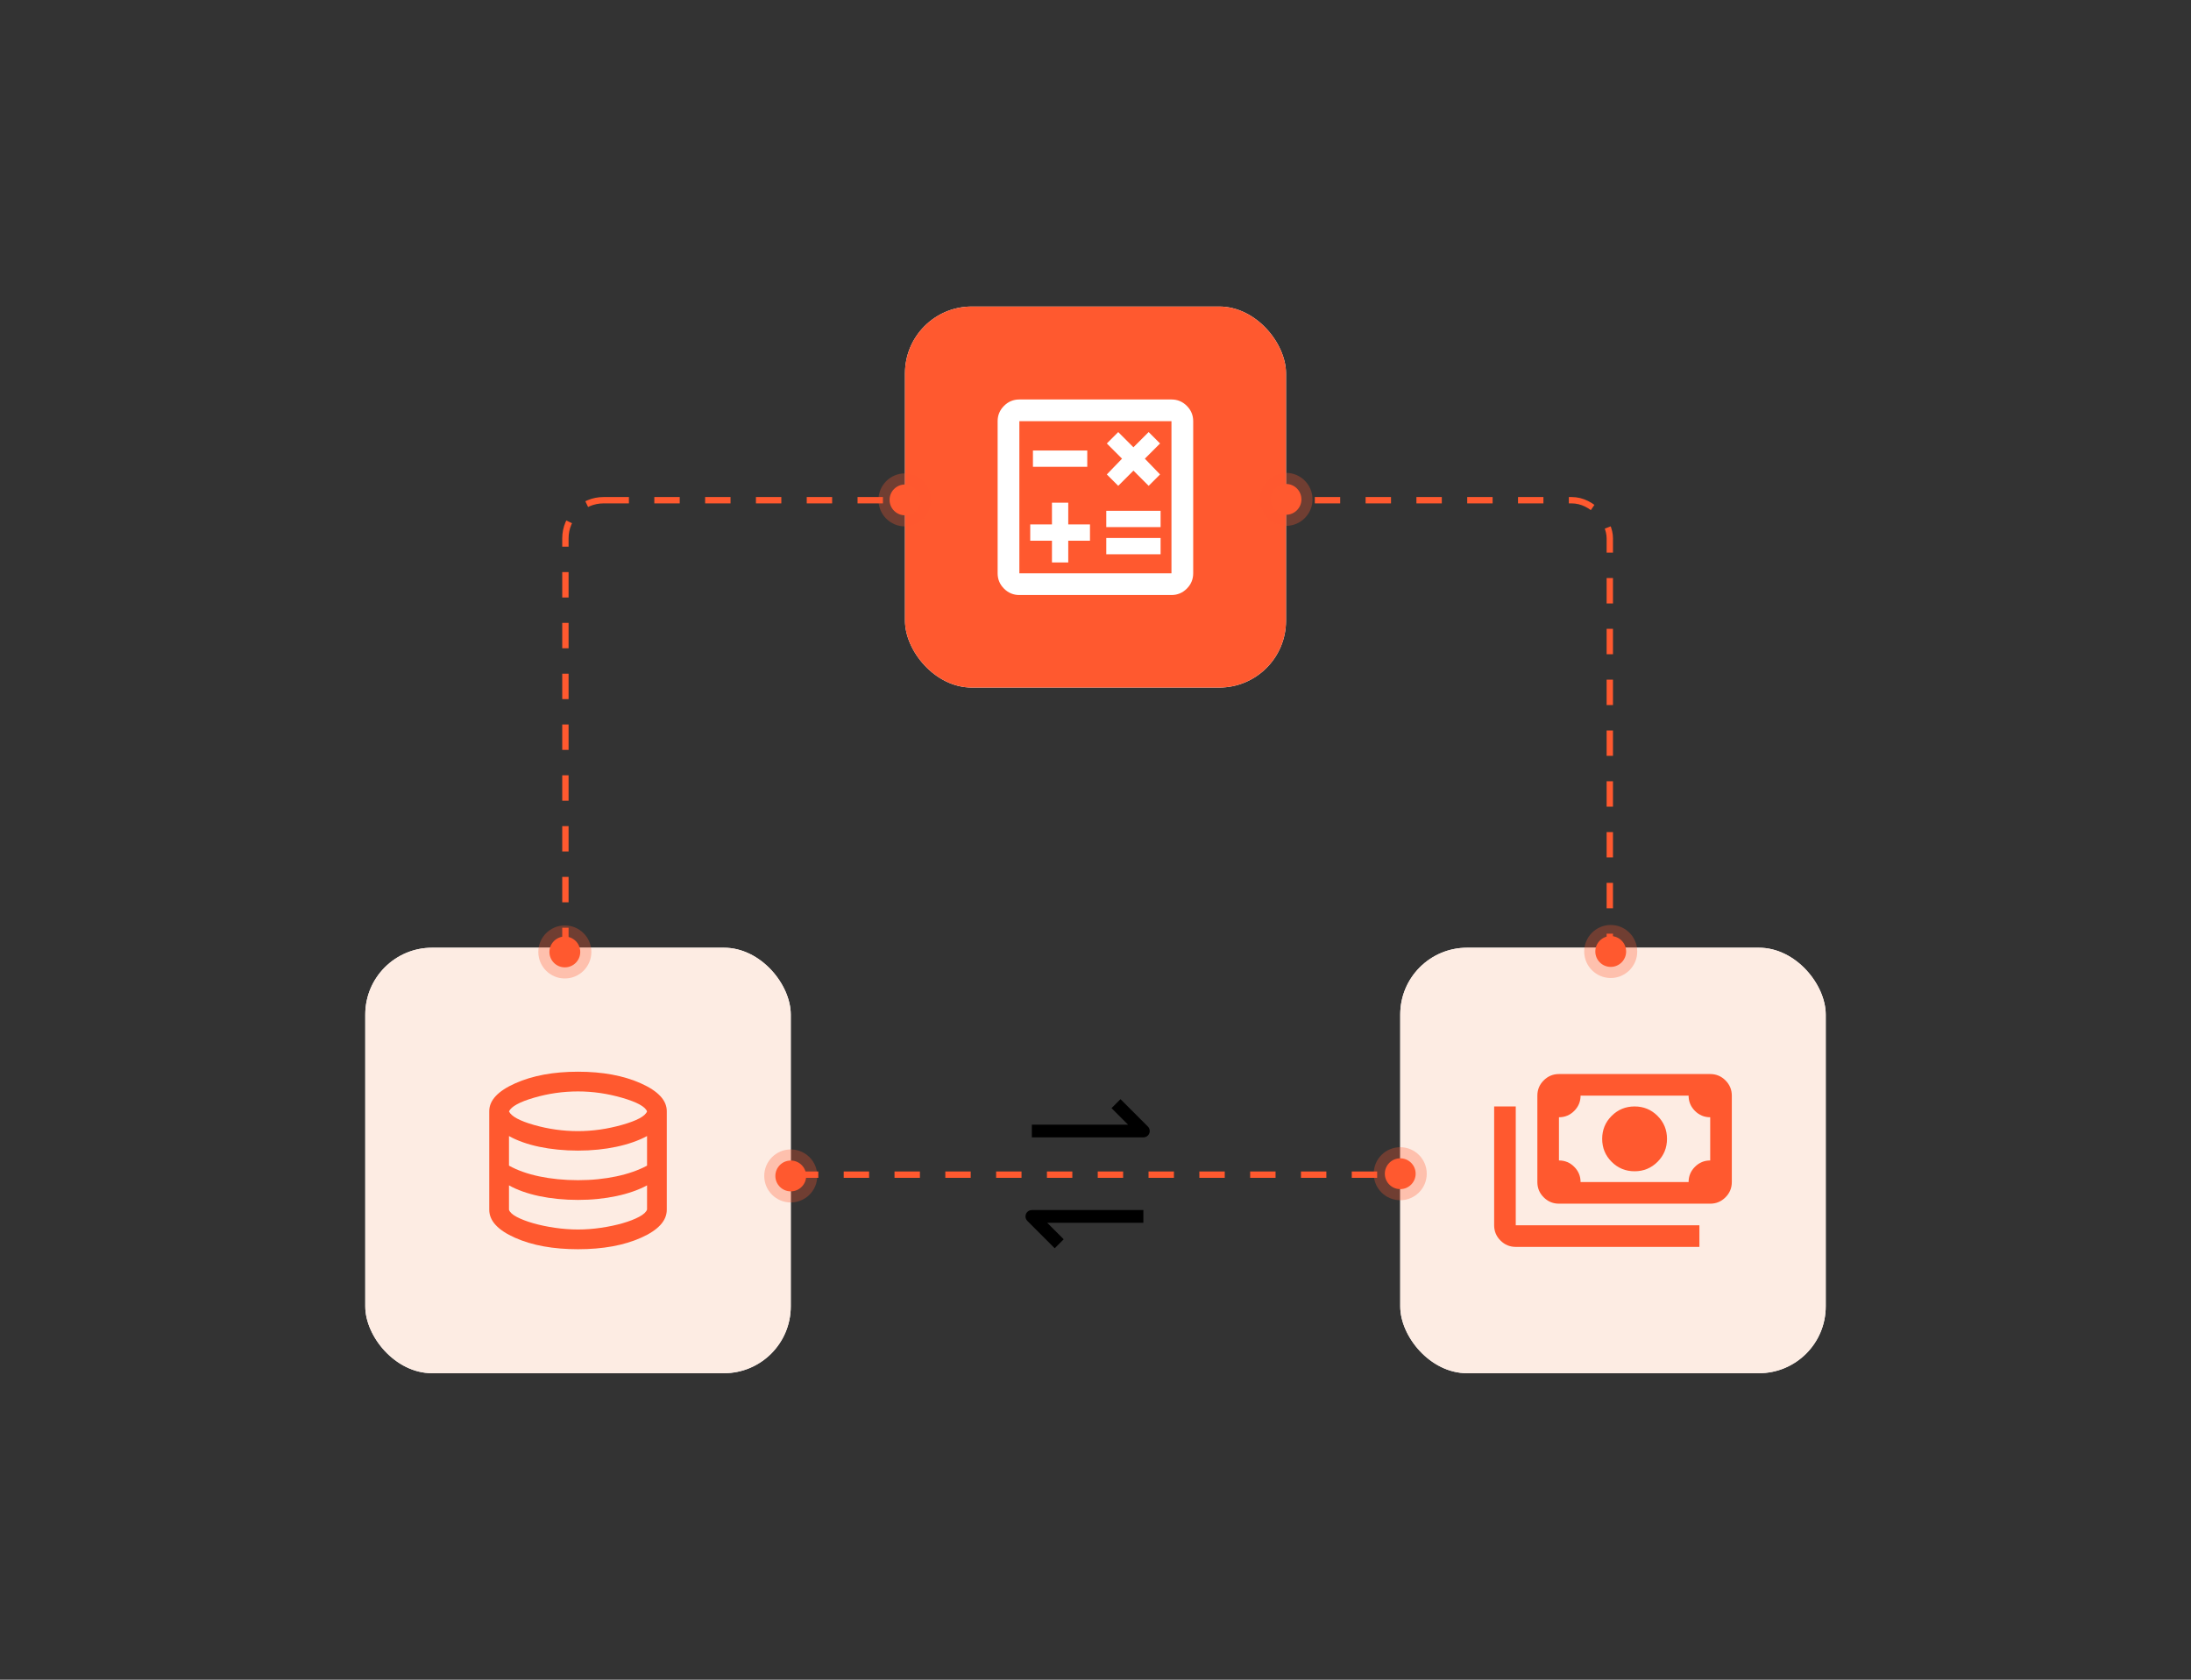 <svg width="690" height="529" viewBox="0 0 690 529" fill="none" xmlns="http://www.w3.org/2000/svg">
<rect x="0" y="0" width="690" height="529" fill="#333333" stroke="none"/>
<rect x="178.062" y="157.536" width="328.906" height="212.408" rx="12" stroke="#FF592F" stroke-width="2" stroke-dasharray="8 8"/>
<rect x="285" y="96.536" width="120" height="120" rx="21.042" fill="white"/>
<rect x="285" y="96.536" width="120" height="120" rx="21.042" fill="#FF592F"/>
<path d="M331.287 177.129H336.419V170.286H343.262V165.154H336.419V158.311H331.287V165.154H324.444V170.286H331.287V177.129ZM348.394 174.563H365.501V169.431H348.394V174.563ZM348.394 166.01H365.501V160.877H348.394V166.01ZM352.158 153.008L356.948 148.218L361.738 153.008L365.33 149.416L360.54 144.454L365.33 139.664L361.738 136.072L356.948 140.862L352.158 136.072L348.565 139.664L353.355 144.454L348.565 149.416L352.158 153.008ZM325.299 147.021H342.407V141.888H325.299V147.021ZM321.023 187.394C319.141 187.394 317.53 186.724 316.19 185.383C314.85 184.043 314.18 182.432 314.18 180.551V132.65C314.18 130.769 314.85 129.158 316.19 127.818C317.53 126.478 319.141 125.808 321.023 125.808H368.923C370.805 125.808 372.415 126.478 373.756 127.818C375.096 129.158 375.766 130.769 375.766 132.65V180.551C375.766 182.432 375.096 184.043 373.756 185.383C372.415 186.724 370.805 187.394 368.923 187.394H321.023ZM321.023 180.551H368.923V132.65H321.023V180.551Z" fill="white"/>
<circle opacity="0.3" cx="284.998" cy="157.434" r="8.35" fill="#FF592F"/>
<circle cx="285" cy="157.435" r="4.852" fill="#FF592F"/>
<circle opacity="0.3" cx="404.998" cy="157.268" r="8.35" fill="#FF592F"/>
<circle cx="405" cy="157.268" r="4.852" fill="#FF592F"/>
<rect x="115.031" y="298.472" width="134" height="134" rx="21.042" fill="white"/>
<rect x="115.031" y="298.472" width="134" height="134" rx="21.042" fill="#FDECE3"/>
<path d="M182.031 393.425C174.215 393.425 167.602 392.221 162.192 389.814C156.783 387.407 154.078 384.469 154.078 381.001V349.942C154.078 346.526 156.809 343.601 162.27 341.168C167.731 338.735 174.318 337.519 182.031 337.519C189.744 337.519 196.331 338.735 201.793 341.168C207.254 343.601 209.984 346.526 209.984 349.942V381.001C209.984 384.469 207.28 387.407 201.87 389.814C196.461 392.221 189.848 393.425 182.031 393.425ZM182.031 356.232C186.638 356.232 191.271 355.572 195.93 354.252C200.589 352.932 203.203 351.521 203.773 350.02C203.203 348.519 200.602 347.095 195.969 345.749C191.336 344.403 186.69 343.73 182.031 343.73C177.321 343.73 172.701 344.39 168.171 345.71C163.642 347.03 161.015 348.467 160.29 350.02C161.015 351.573 163.642 352.996 168.171 354.29C172.701 355.585 177.321 356.232 182.031 356.232ZM182.031 371.683C184.205 371.683 186.302 371.58 188.321 371.373C190.34 371.166 192.268 370.868 194.105 370.48C195.943 370.092 197.677 369.613 199.308 369.043C200.938 368.474 202.427 367.827 203.773 367.102V357.785C202.427 358.509 200.938 359.156 199.308 359.726C197.677 360.295 195.943 360.774 194.105 361.162C192.268 361.55 190.34 361.848 188.321 362.055C186.302 362.262 184.205 362.366 182.031 362.366C179.857 362.366 177.735 362.262 175.664 362.055C173.594 361.848 171.639 361.55 169.802 361.162C167.964 360.774 166.243 360.295 164.638 359.726C163.033 359.156 161.584 358.509 160.29 357.785V367.102C161.584 367.827 163.033 368.474 164.638 369.043C166.243 369.613 167.964 370.092 169.802 370.48C171.639 370.868 173.594 371.166 175.664 371.373C177.735 371.58 179.857 371.683 182.031 371.683ZM182.031 387.213C184.412 387.213 186.832 387.032 189.291 386.669C191.75 386.307 194.015 385.828 196.085 385.233C198.156 384.638 199.89 383.965 201.288 383.214C202.686 382.464 203.514 381.7 203.773 380.924V373.314C202.427 374.039 200.938 374.686 199.308 375.255C197.677 375.825 195.943 376.304 194.105 376.692C192.268 377.08 190.34 377.378 188.321 377.585C186.302 377.792 184.205 377.895 182.031 377.895C179.857 377.895 177.735 377.792 175.664 377.585C173.594 377.378 171.639 377.08 169.802 376.692C167.964 376.304 166.243 375.825 164.638 375.255C163.033 374.686 161.584 374.039 160.29 373.314V381.001C160.549 381.778 161.364 382.528 162.736 383.253C164.108 383.978 165.829 384.638 167.899 385.233C169.97 385.828 172.248 386.307 174.732 386.669C177.217 387.032 179.65 387.213 182.031 387.213Z" fill="#FF592F"/>
<circle opacity="0.3" cx="177.881" cy="299.804" r="8.35" fill="#FF592F"/>
<circle cx="177.883" cy="299.804" r="4.852" fill="#FF592F"/>
<circle opacity="0.3" cx="249.029" cy="370.347" r="8.35" fill="#FF592F"/>
<circle cx="249.032" cy="370.347" r="4.852" fill="#FF592F"/>
<rect x="440.969" y="298.472" width="134" height="134" rx="21.042" fill="white"/>
<rect x="440.969" y="298.472" width="134" height="134" rx="21.042" fill="#FDECE3"/>
<path d="M514.772 368.874C511.937 368.874 509.527 367.882 507.542 365.897C505.558 363.912 504.565 361.502 504.565 358.667C504.565 355.832 505.558 353.422 507.542 351.438C509.527 349.453 511.937 348.461 514.772 348.461C517.607 348.461 520.017 349.453 522.002 351.438C523.986 353.422 524.979 355.832 524.979 358.667C524.979 361.502 523.986 363.912 522.002 365.897C520.017 367.882 517.607 368.874 514.772 368.874ZM490.956 379.081C489.085 379.081 487.483 378.414 486.151 377.082C484.818 375.749 484.152 374.147 484.152 372.276V345.058C484.152 343.187 484.818 341.585 486.151 340.253C487.483 338.92 489.085 338.254 490.956 338.254H538.587C540.459 338.254 542.061 338.92 543.393 340.253C544.726 341.585 545.392 343.187 545.392 345.058V372.276C545.392 374.147 544.726 375.749 543.393 377.082C542.061 378.414 540.459 379.081 538.587 379.081H490.956ZM497.761 372.276H531.783C531.783 370.405 532.449 368.803 533.782 367.47C535.114 366.138 536.716 365.472 538.587 365.472V351.863C536.716 351.863 535.114 351.197 533.782 349.864C532.449 348.531 531.783 346.93 531.783 345.058H497.761C497.761 346.93 497.094 348.531 495.762 349.864C494.429 351.197 492.828 351.863 490.956 351.863V365.472C492.828 365.472 494.429 366.138 495.762 367.47C497.094 368.803 497.761 370.405 497.761 372.276ZM535.185 392.689H477.347C475.476 392.689 473.874 392.023 472.542 390.691C471.209 389.358 470.543 387.756 470.543 385.885V348.461H477.347V385.885H535.185V392.689Z" fill="#FF592F"/>
<circle opacity="0.3" cx="507.256" cy="299.658" r="8.35" fill="#FF592F"/>
<circle cx="507.258" cy="299.658" r="4.852" fill="#FF592F"/>
<circle opacity="0.3" cx="440.967" cy="369.644" r="8.35" fill="#FF592F"/>
<circle cx="440.969" cy="369.645" r="4.852" fill="#FF592F"/>
<path d="M324.953 356.199H360.078L351.461 347.581" stroke="black" stroke-width="4" stroke-linejoin="round"/>
<path d="M360.078 383.09L324.953 383.09L333.571 391.708" stroke="black" stroke-width="4" stroke-linejoin="round"/>
</svg>
